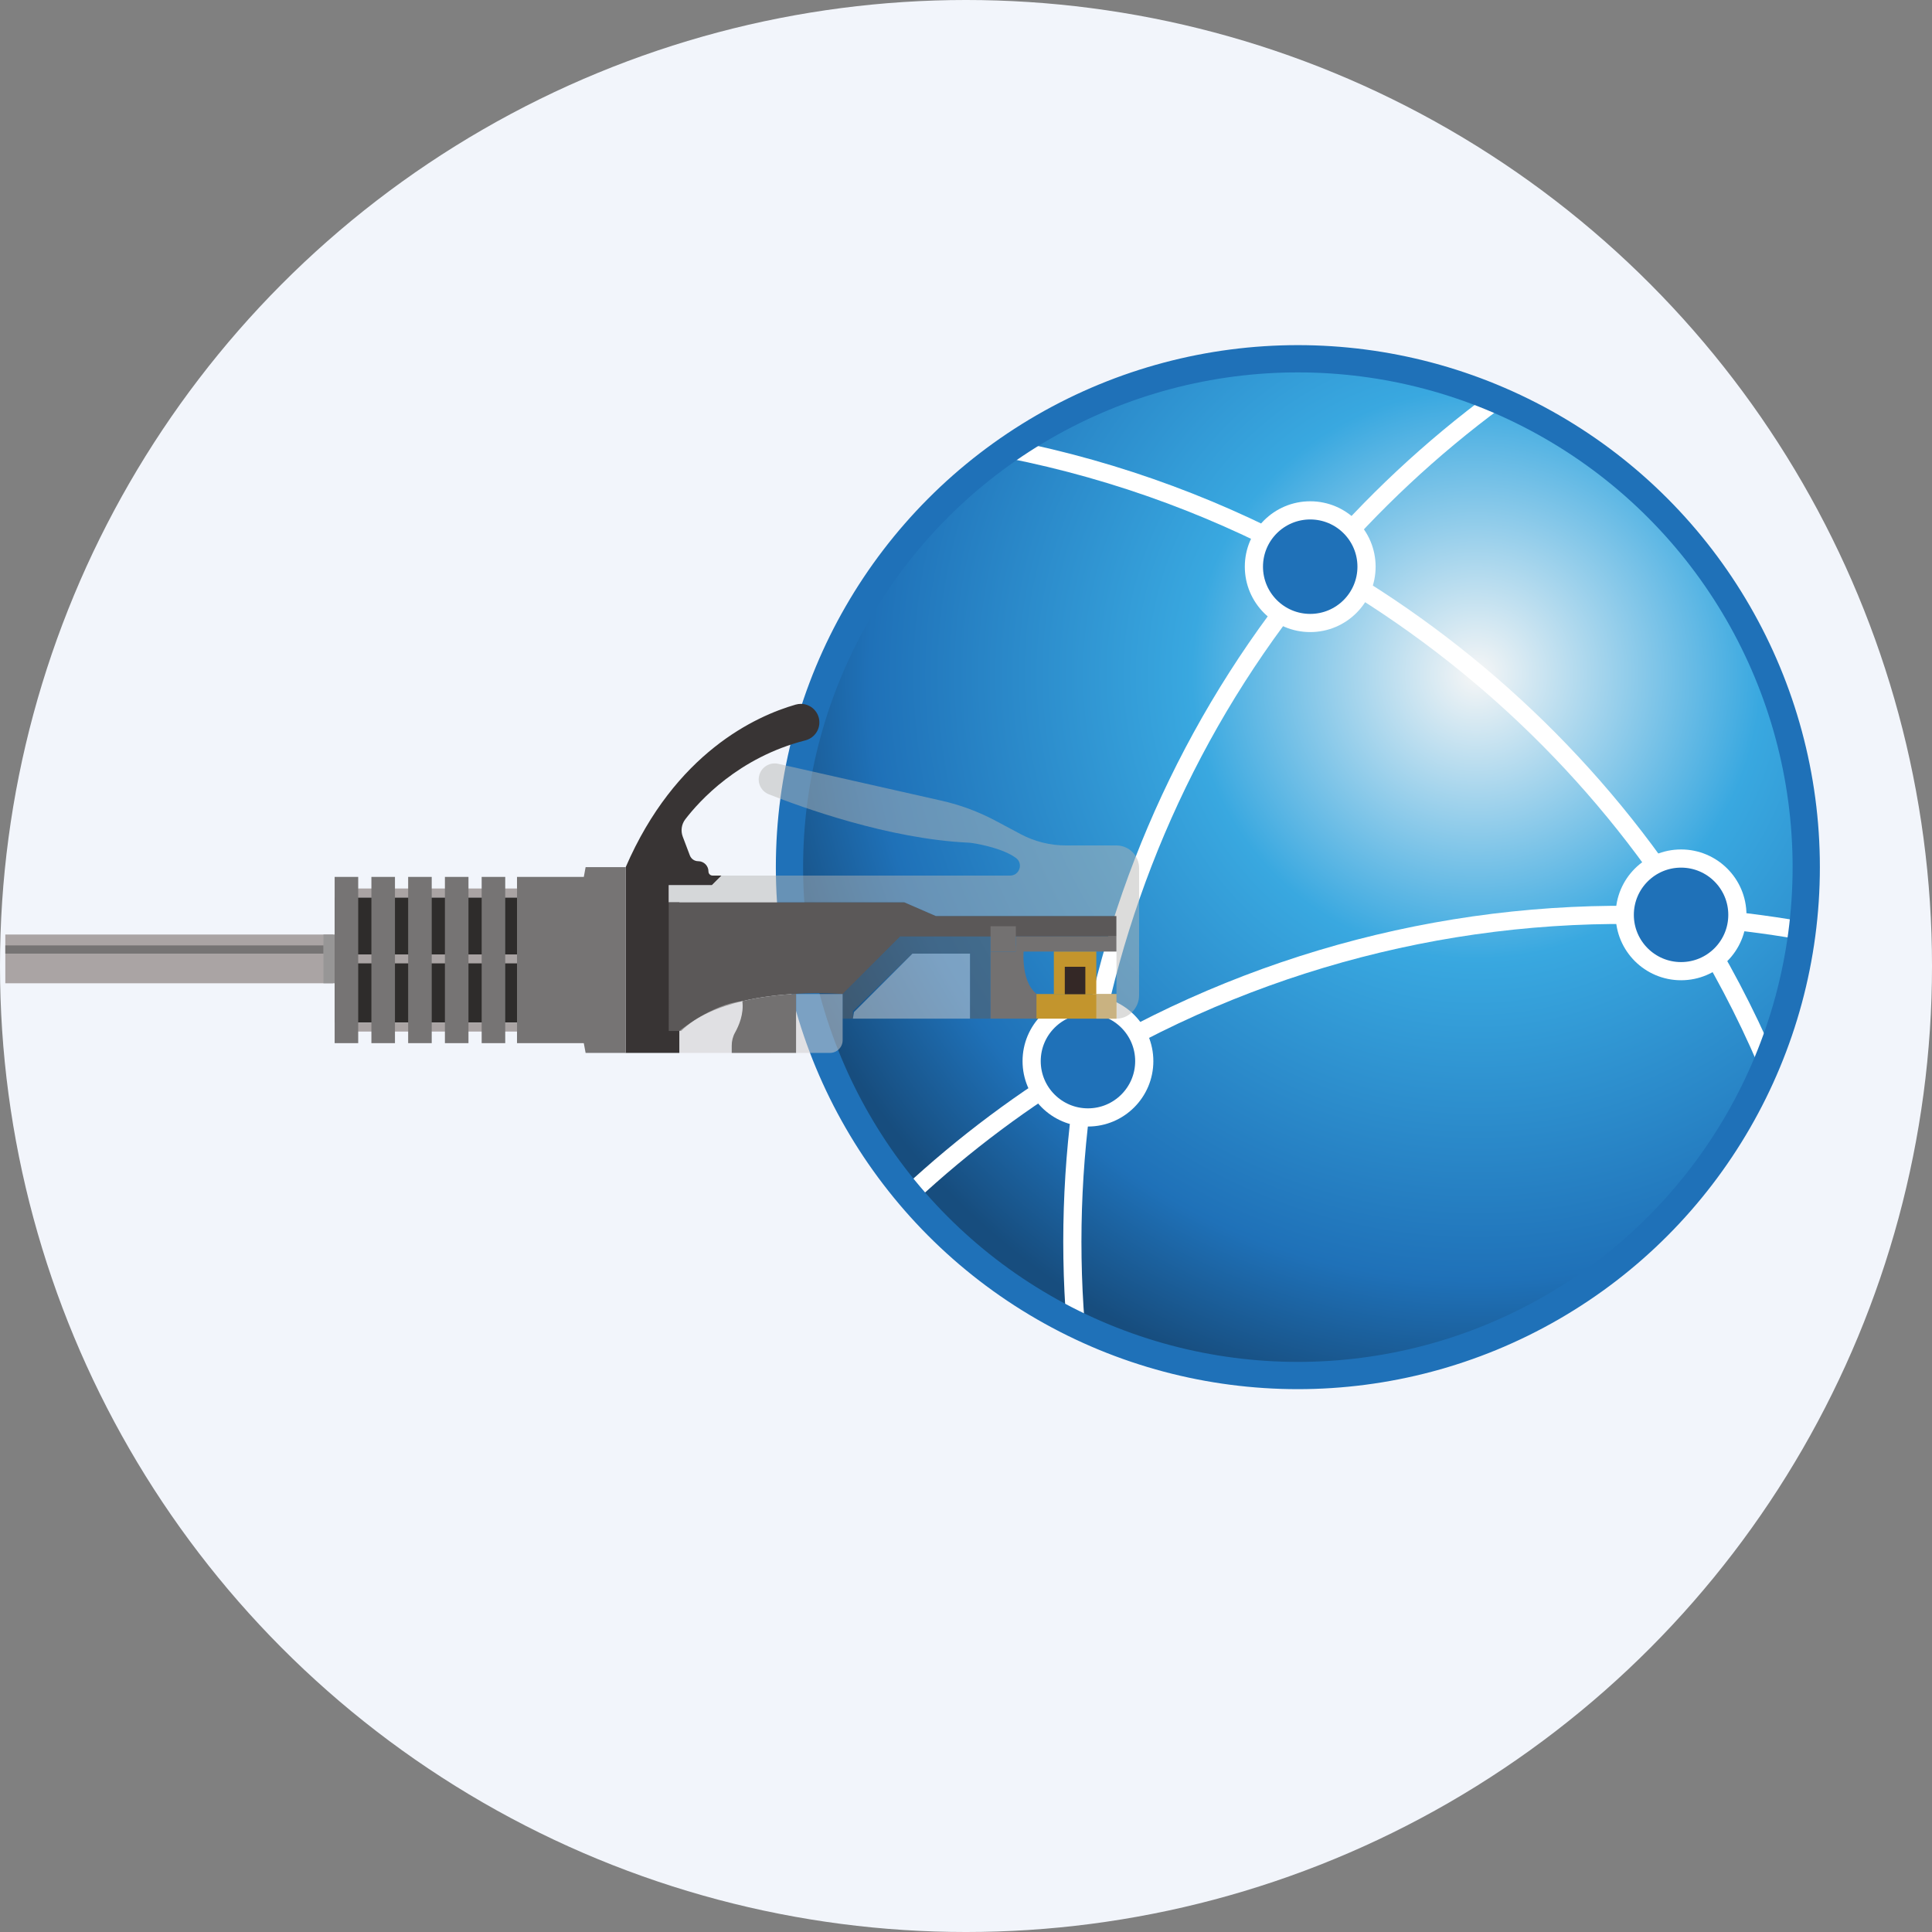 <?xml version="1.0" encoding="utf-8"?>
<!-- Generator: Adobe Illustrator 16.0.0, SVG Export Plug-In . SVG Version: 6.00 Build 0)  -->
<!DOCTYPE svg PUBLIC "-//W3C//DTD SVG 1.1//EN" "http://www.w3.org/Graphics/SVG/1.1/DTD/svg11.dtd">
<svg version="1.1" id="Capa_1" xmlns="http://www.w3.org/2000/svg" xmlns:xlink="http://www.w3.org/1999/xlink" x="0px" y="0px"
	 width="425.197px" height="425.197px" viewBox="0 0 425.197 425.197" enable-background="new 0 0 425.197 425.197"
	 xml:space="preserve">
<rect x="0" y="0" width="425.197" height="425.197" fill="#808080" stroke="none"/>
<g>
	<circle fill="#F2F5FB" cx="212.599" cy="212.599" r="212.599"/>
</g>
<g>
	<g>
		<radialGradient id="SVGID_1_" cx="324.893" cy="148.414" r="162.78" gradientUnits="userSpaceOnUse">
			<stop  offset="0" style="stop-color:#F6F6F6"/>
			<stop  offset="0.385" style="stop-color:#39A8E0"/>
			<stop  offset="0.82" style="stop-color:#1F71B8"/>
			<stop  offset="1" style="stop-color:#174D7E"/>
		</radialGradient>
		<path fill="url(#SVGID_1_)" d="M288.355,112.324c3.639,0,6.9,1.577,9.167,4.074c9.6-10.318,20.272-19.876,31.982-28.509
			c-13.472-5.748-28.299-8.933-43.871-8.933c-23.652,0-45.587,7.347-63.657,19.872c19.627,3.872,38.479,10.272,56.152,18.891
			C280.361,114.463,284.107,112.324,288.355,112.324z"/>
		<radialGradient id="SVGID_2_" cx="324.894" cy="148.415" r="162.785" gradientUnits="userSpaceOnUse">
			<stop  offset="0" style="stop-color:#F6F6F6"/>
			<stop  offset="0.385" style="stop-color:#39A8E0"/>
			<stop  offset="0.82" style="stop-color:#1F71B8"/>
			<stop  offset="1" style="stop-color:#174D7E"/>
		</radialGradient>
		<path fill="url(#SVGID_2_)" d="M227.045,233.534c0-6.845,5.549-12.393,12.393-12.393c0.845,0,1.67,0.086,2.467,0.248
			c7.105-30.867,20.545-60.298,39.891-86.173c-3.499-2.191-5.833-6.068-5.833-10.501c0-2.597,0.802-5.005,2.167-6.996
			c-17.673-8.618-36.525-15.019-56.152-18.891c-29.139,20.197-48.227,53.874-48.227,92.013c0,27.476,9.91,52.632,26.342,72.106
			c9.057-8.425,18.717-16.041,28.87-22.814C227.754,238.221,227.045,235.962,227.045,233.534z"/>
		<radialGradient id="SVGID_3_" cx="324.894" cy="148.416" r="162.782" gradientUnits="userSpaceOnUse">
			<stop  offset="0" style="stop-color:#F6F6F6"/>
			<stop  offset="0.385" style="stop-color:#39A8E0"/>
			<stop  offset="0.82" style="stop-color:#1F71B8"/>
			<stop  offset="1" style="stop-color:#174D7E"/>
		</radialGradient>
		<path fill="url(#SVGID_3_)" d="M364.316,190.323c-17.483-24.3-39.501-44.855-64.619-60.626c-1.918,4.361-6.271,7.411-11.342,7.411
			c-2.413,0-4.656-0.7-6.561-1.892c-19.346,25.875-32.785,55.306-39.891,86.173c3.604,0.728,6.635,3.019,8.367,6.134
			c33.004-17.208,69.878-26.264,107.308-26.164c0-0.006-0.001-0.012-0.001-0.018C357.578,196.536,360.318,192.379,364.316,190.323z"
			/>
		<radialGradient id="SVGID_4_" cx="324.894" cy="148.416" r="162.783" gradientUnits="userSpaceOnUse">
			<stop  offset="0" style="stop-color:#F6F6F6"/>
			<stop  offset="0.385" style="stop-color:#39A8E0"/>
			<stop  offset="0.82" style="stop-color:#1F71B8"/>
			<stop  offset="1" style="stop-color:#174D7E"/>
		</radialGradient>
		<path fill="url(#SVGID_4_)" d="M297.522,116.398c1.997,2.199,3.225,5.111,3.225,8.317c0,1.772-0.379,3.455-1.05,4.981
			c25.118,15.771,47.136,36.326,64.619,60.626c1.697-0.872,3.615-1.374,5.655-1.374c6.844,0,12.392,5.548,12.392,12.393
			c0,0.478-0.033,0.947-0.087,1.412c4.798,0.533,9.59,1.228,14.374,2.069c0.571-4.58,0.868-9.246,0.868-13.981
			c0-46.22-28.028-85.891-68.014-102.952C317.795,96.522,307.122,106.08,297.522,116.398z"/>
		<radialGradient id="SVGID_5_" cx="324.894" cy="148.415" r="162.785" gradientUnits="userSpaceOnUse">
			<stop  offset="0" style="stop-color:#F6F6F6"/>
			<stop  offset="0.385" style="stop-color:#39A8E0"/>
			<stop  offset="0.82" style="stop-color:#1F71B8"/>
			<stop  offset="1" style="stop-color:#174D7E"/>
		</radialGradient>
		<path fill="url(#SVGID_5_)" d="M369.972,213.734c-6.839,0-12.383-5.539-12.393-12.375c-37.43-0.1-74.304,8.956-107.308,26.164
			c0.99,1.78,1.559,3.828,1.559,6.011c0,6.844-5.548,12.393-12.393,12.393c-0.608,0-1.202-0.059-1.787-0.144
			c-1.809,15.111-2.14,30.426-0.92,45.712c14.774,7.192,31.367,11.23,48.903,11.23c46.529,0,86.421-28.405,103.291-68.818
			c-3.365-7.862-7.154-15.471-11.32-22.816C375.5,212.742,372.854,213.734,369.972,213.734z"/>
		<radialGradient id="SVGID_6_" cx="324.893" cy="148.416" r="162.785" gradientUnits="userSpaceOnUse">
			<stop  offset="0" style="stop-color:#F6F6F6"/>
			<stop  offset="0.385" style="stop-color:#39A8E0"/>
			<stop  offset="0.82" style="stop-color:#1F71B8"/>
			<stop  offset="1" style="stop-color:#174D7E"/>
		</radialGradient>
		<path fill="url(#SVGID_6_)" d="M382.276,202.754c-0.383,3.381-2.128,6.342-4.672,8.337c4.166,7.346,7.955,14.954,11.32,22.816
			c3.815-9.144,6.456-18.9,7.726-29.084C391.866,203.981,387.074,203.287,382.276,202.754z"/>
		<radialGradient id="SVGID_7_" cx="324.894" cy="148.416" r="162.784" gradientUnits="userSpaceOnUse">
			<stop  offset="0" style="stop-color:#F6F6F6"/>
			<stop  offset="0.385" style="stop-color:#39A8E0"/>
			<stop  offset="0.82" style="stop-color:#1F71B8"/>
			<stop  offset="1" style="stop-color:#174D7E"/>
		</radialGradient>
		<path fill="url(#SVGID_7_)" d="M237.65,245.783c-3.66-0.529-6.797-2.652-8.688-5.649c-10.153,6.773-19.813,14.39-28.87,22.814
			c10.036,11.893,22.502,21.666,36.639,28.547C235.511,276.209,235.842,260.895,237.65,245.783z"/>
	</g>
	<path fill="none" stroke="#FFFFFF" stroke-width="4" stroke-miterlimit="10" d="M239.456,233.525
		c39.795-23.55,86.108-34.754,132.609-31.685"/>
	<path fill="none" stroke="#FFFFFF" stroke-width="4" stroke-miterlimit="10" d="M372.065,201.841
		c8.201,0.542,16.407,1.543,24.585,2.982"/>
	<path fill="none" stroke="#FFFFFF" stroke-width="4" stroke-miterlimit="10" d="M239.456,233.525
		c-14.025,8.299-27.235,18.141-39.364,29.423"/>
	<path fill="none" stroke="#FFFFFF" stroke-width="4" stroke-miterlimit="10" d="M239.456,233.525
		c-3.323,19.052-4.277,38.533-2.726,57.97"/>
	<path fill="none" stroke="#FFFFFF" stroke-width="4" stroke-miterlimit="10" d="M239.456,233.525
		c6.938-39.779,24.28-77.664,51.101-109.283"/>
	<path fill="none" stroke="#FFFFFF" stroke-width="4" stroke-miterlimit="10" d="M290.557,124.242
		c11.319-13.345,24.323-25.571,38.948-36.353"/>
	<path fill="none" stroke="#FFFFFF" stroke-width="4" stroke-miterlimit="10" d="M290.557,124.242
		c-21.154-11.962-44.277-20.618-68.58-25.413"/>
	<path fill="none" stroke="#FFFFFF" stroke-width="4" stroke-miterlimit="10" d="M372.065,201.841
		c6.403,10.145,12.059,20.851,16.859,32.066"/>
	<path fill="none" stroke="#FFFFFF" stroke-width="4" stroke-miterlimit="10" d="M290.557,124.242
		c32.917,18.611,61.062,45.208,81.509,77.599"/>
	<g>
		<circle fill="#1F71B8" stroke="#FFFFFF" stroke-width="4" stroke-miterlimit="10" cx="239.438" cy="233.534" r="12.393"/>
		<circle fill="#1F71B8" stroke="#FFFFFF" stroke-width="4" stroke-miterlimit="10" cx="369.971" cy="201.342" r="12.393"/>
		<circle fill="#1F71B8" stroke="#FFFFFF" stroke-width="4" stroke-miterlimit="10" cx="288.354" cy="124.716" r="12.393"/>
	</g>
	<circle fill="none" stroke="#1F71B8" stroke-width="6" stroke-miterlimit="10" cx="285.635" cy="190.842" r="111.885"/>
</g>
<g>
	<rect id="XMLID_1053_" x="228.09" y="218.765" fill="#C3952D" width="17.627" height="5.424"/>
	<path id="XMLID_1052_" fill="#383434" d="M180.328,158.99c0,1.876-1.283,3.494-3.101,3.955
		c-14.677,3.752-23.315,13.33-26.407,17.366c-0.836,1.09-1.043,2.536-0.561,3.82l1.564,4.131c0.145,0.38,0.397,0.701,0.719,0.922
		c0.321,0.222,0.709,0.349,1.116,0.349c0.624,0,1.188,0.253,1.601,0.665c0.406,0.406,0.66,0.971,0.66,1.595
		c0,0.502,0.402,0.904,0.904,0.904h1.956l-2.11,2.11h-9.492v3.766l2.336-0.001v33.152h-11.828v-40.836
		c10.911-25.231,28.666-33.3,37.422-35.817c0.384-0.108,0.769-0.163,1.144-0.163C178.43,154.908,180.328,156.667,180.328,158.99z"/>
	<path id="XMLID_1051_" fill="#5B5858" d="M205.939,201.588l-6.93-3.016h-51.832V226.9h2.712c3.422-3.327,8.366-5.352,13.487-6.567
		c4.056-0.963,8.223-1.42,11.825-1.618c5.868-0.321,10.248,0.05,10.248,0.05l12.656-12.657h47.61v-4.52H205.939z"/>
	<polygon id="XMLID_1048_" opacity="0.52" fill="#5E5E5E" points="185.45,218.765 185.45,224.188 187.709,224.188 187.709,222.531 
		200.818,209.874 213.475,209.874 213.475,224.188 217.994,224.188 217.994,206.107 198.106,206.107 	"/>
	<rect id="XMLID_1047_" x="217.994" y="203.848" fill="#737171" width="5.576" height="5.574"/>
	<path id="XMLID_1046_" fill="#737171" d="M223.57,208.066h1.808c0,0-1.055,7.585,2.712,10.648v5.474h-10.096v-14.767h5.576V208.066
		z"/>
	<rect id="XMLID_1045_" x="223.57" y="206.107" fill="#737171" width="22.146" height="3.314"/>
	<polygon id="XMLID_1042_" opacity="0.52" fill="#CFCECE" points="187.709,224.188 213.475,224.188 213.475,209.874 
		200.818,209.874 187.936,222.757 	"/>
	<path id="XMLID_1033_" opacity="0.52" fill="#CFCECE" d="M175.202,231.724h7.464c1.537,0,2.784-1.247,2.784-2.784v-10.175h-10.248
		V231.724z"/>
	<path id="XMLID_1030_" opacity="0.52" fill="#CFCECE" d="M161.041,231.724h-11.527V226.9c0,0,7.16-5.903,13.863-6.567h6.252v11.391
		H161.041z"/>
	<path id="XMLID_1029_" fill="#737171" d="M175.202,218.715v13.009h-14.161v-1.614c0-1,0.241-1.99,0.731-2.862
		c0.817-1.458,1.982-4.112,1.604-6.914C167.433,219.37,171.6,218.913,175.202,218.715z"/>
	<path id="XMLID_1028_" opacity="0.48" fill="#B6B5B4" d="M245.717,186.068h-11.104c-3.492,0-6.931-0.859-10.012-2.503l-5.475-2.921
		c-3.752-2-7.754-3.489-11.899-4.426l-35.948-8.12c-1.785-0.403-3.582,0.627-4.136,2.372l0,0c-0.559,1.765,0.339,3.659,2.06,4.341
		c7.273,2.879,26.369,9.8,43.751,10.631c0.396,0.02,0.788,0.058,1.181,0.121c1.766,0.284,6.656,1.222,9.443,3.246
		c1.684,1.224,0.816,3.888-1.265,3.888H158.78l-2.11,2.11h-9.492v3.766h10.206h41.626l6.93,3.015h39.777l0,0l0,0v22.601
		c2.747,0,4.974-2.378,4.974-5.124v-28.022C250.69,188.295,248.464,186.068,245.717,186.068z"/>
	<rect id="XMLID_1027_" x="231.934" y="209.422" fill="#C3952D" width="9.341" height="9.386"/>
	<rect id="XMLID_1024_" x="234.343" y="212.77" fill="#342826" width="4.521" height="6.038"/>
	<rect id="XMLID_1021_" x="241.274" y="218.765" opacity="0.52" fill="#CFCECE" width="4.442" height="5.424"/>
	<g id="XMLID_246_">
		<rect id="XMLID_1020_" x="113.785" y="192.99" fill="#767474" width="19.002" height="36.587"/>
		<g id="XMLID_394_">
			<rect id="XMLID_1019_" x="73.648" y="197.507" fill="#2E2C2B" width="40.137" height="27.553"/>
			<rect id="XMLID_1017_" x="77.12" y="210.052" fill="#AAA4A4" width="36.665" height="1.967"/>
			<rect id="XMLID_1015_" x="77.12" y="225.06" fill="#AAA4A4" width="36.665" height="1.967"/>
			<rect id="XMLID_1014_" x="77.12" y="195.541" fill="#AAA4A4" width="36.665" height="1.966"/>
			<rect id="XMLID_1013_" x="106.006" y="192.99" fill="#767474" width="5.186" height="36.587"/>
			<rect id="XMLID_1012_" x="97.917" y="192.99" fill="#767474" width="5.186" height="36.587"/>
			<rect id="XMLID_1011_" x="89.828" y="192.99" fill="#767474" width="5.186" height="36.587"/>
			<rect id="XMLID_473_" x="81.738" y="192.99" fill="#767474" width="5.186" height="36.587"/>
			<rect id="XMLID_395_" x="73.648" y="192.99" fill="#767474" width="5.186" height="36.587"/>
		</g>
	</g>
	<polygon id="XMLID_243_" fill="#767474" points="137.686,211.637 137.686,211.283 137.686,190.843 128.882,190.843 
		125.706,208.164 125.706,211.283 125.706,211.637 125.706,214.696 128.882,231.725 137.686,231.725 	"/>
	<rect id="XMLID_178_" x="1.17" y="205.672" fill="#AAA4A4" width="72.128" height="10.726"/>
	<rect id="XMLID_155_" x="71.182" y="205.672" fill="#979696" width="2.467" height="10.727"/>
	<rect id="XMLID_1023_" x="1.17" y="208.066" fill="#767474" width="70.012" height="1.808"/>
</g>
</svg>
